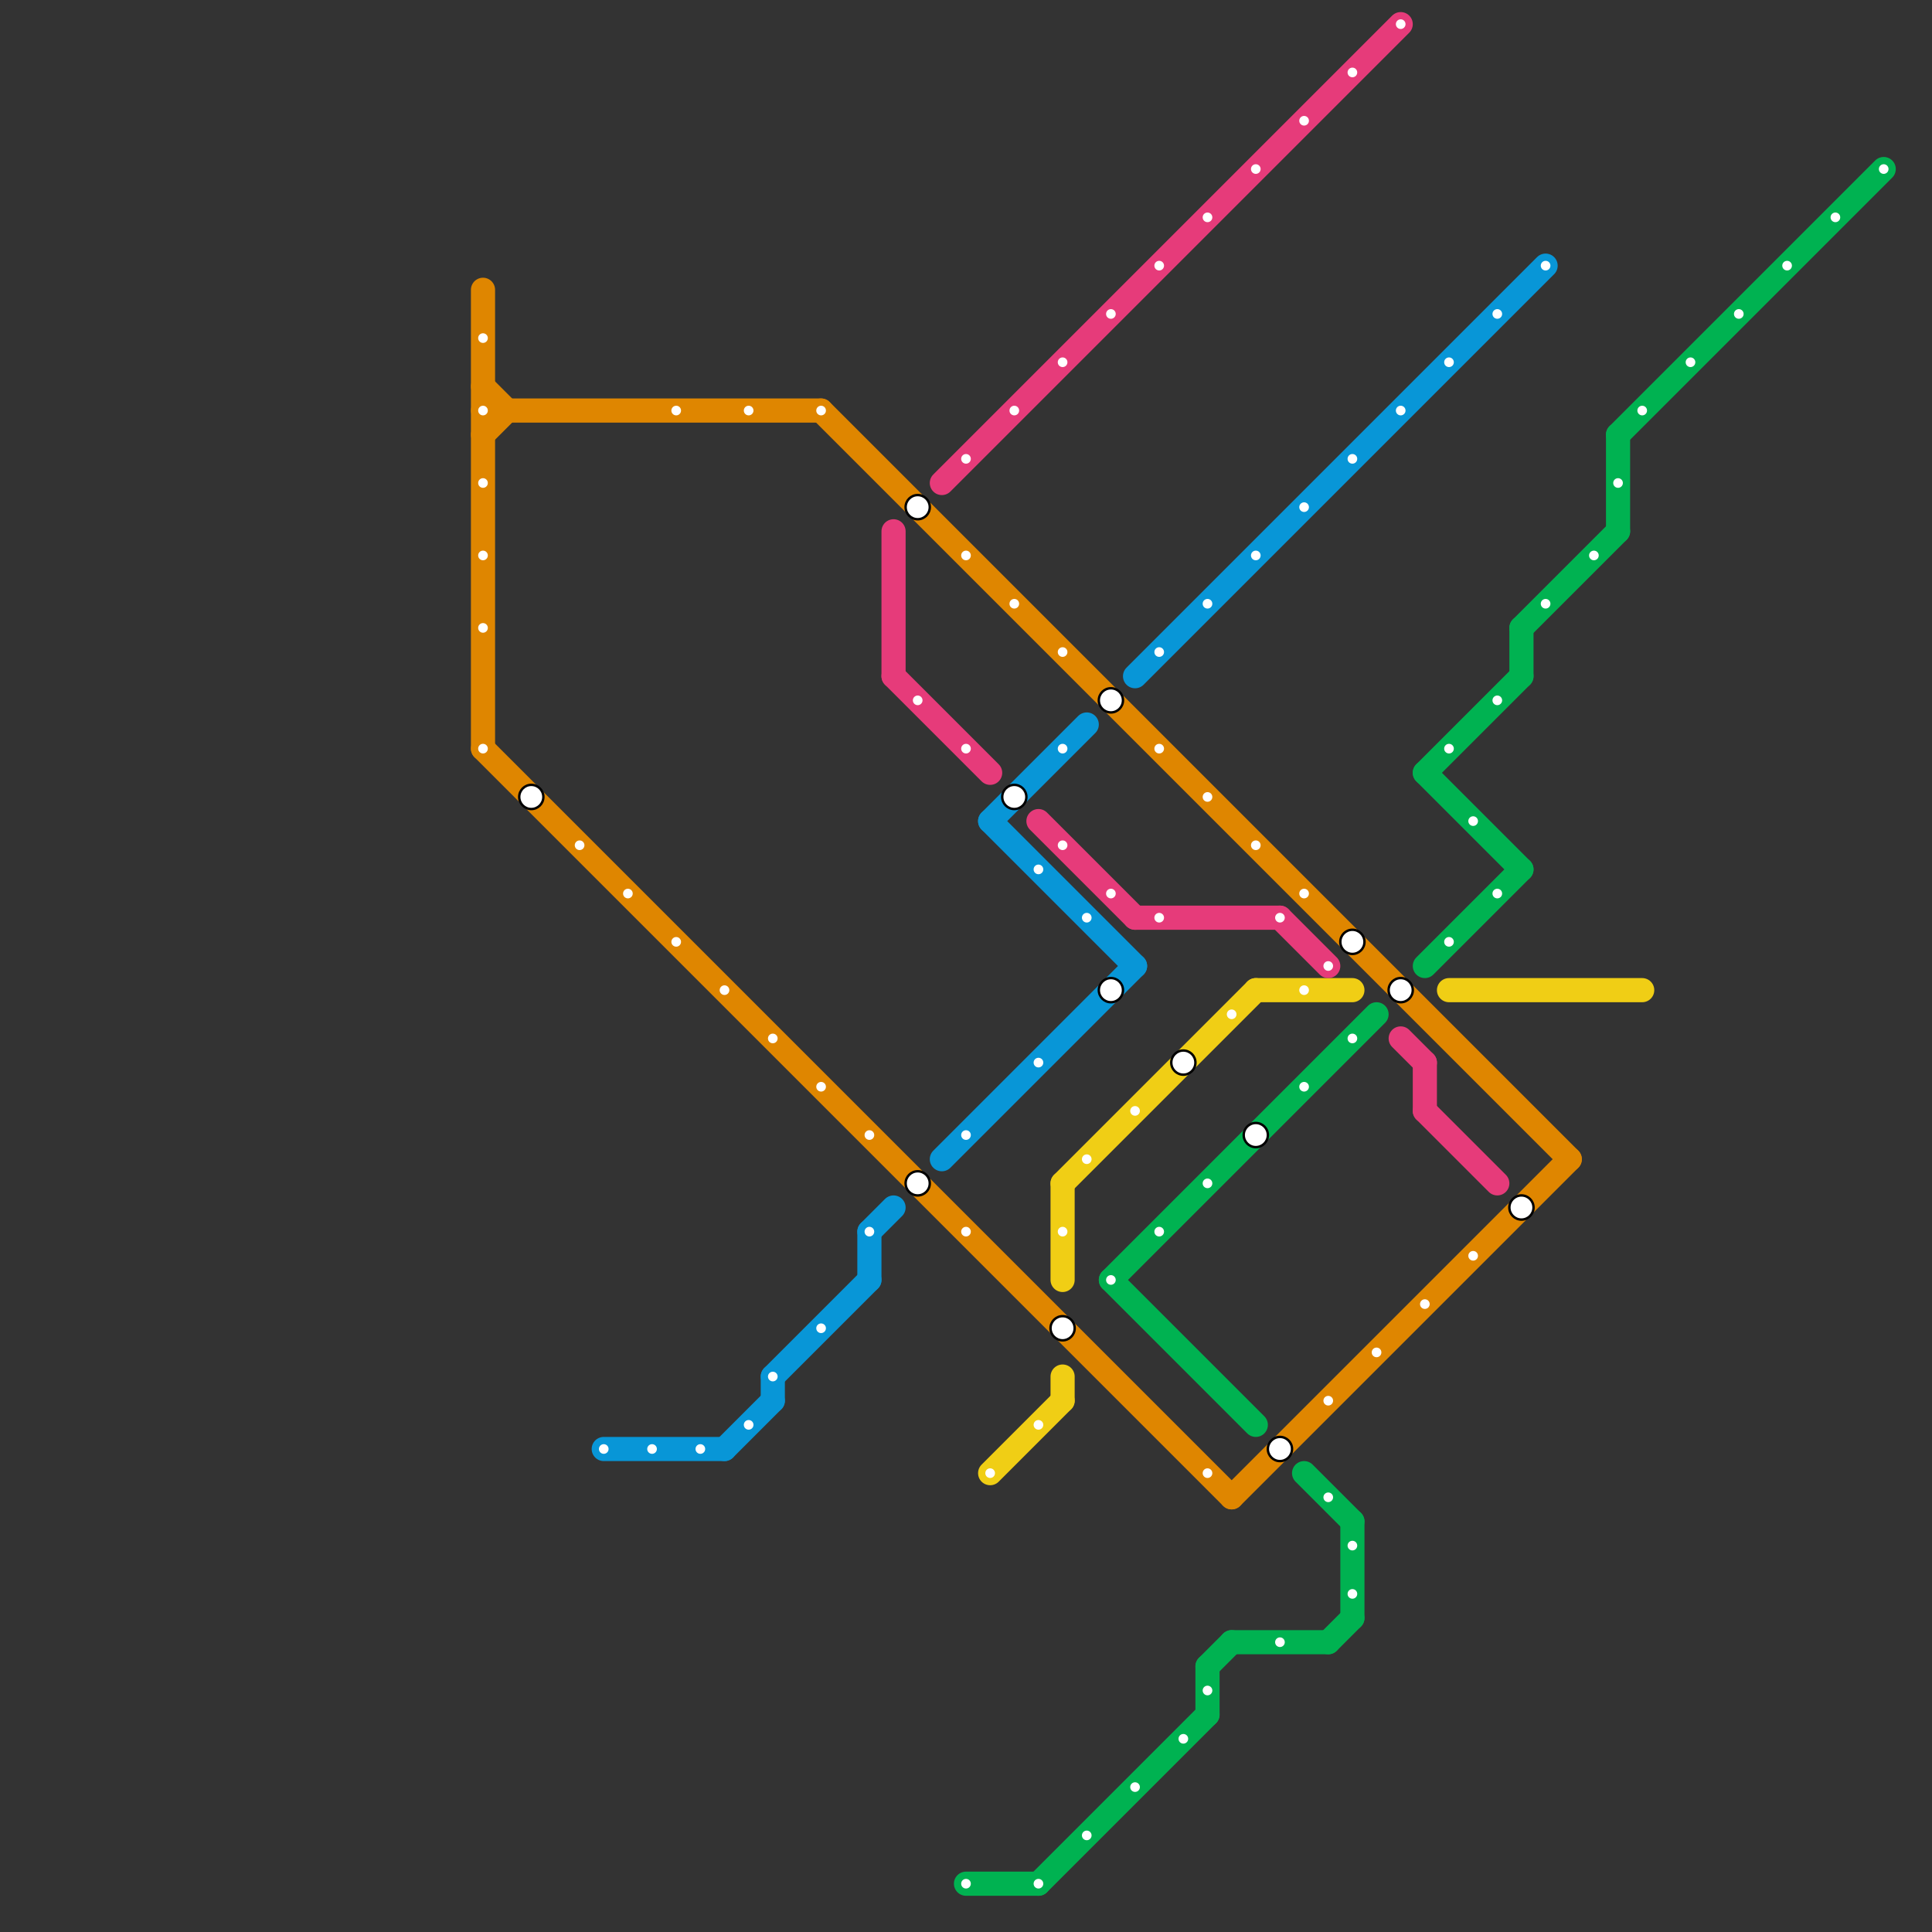 
<svg version="1.1" xmlns="http://www.w3.org/2000/svg" viewBox="0 0 80 80">
<rect x="0" y="0" width="80" height="80" fill="#333333" stroke="none"/>
<style>text { font: 1px Helvetica; font-weight: 600; white-space: pre; dominant-baseline: central; } line { stroke-width: 1; fill: none; stroke-linecap: round; stroke-linejoin: round; } .c0 { stroke: #df8600 } .c1 { stroke: #00b251 } .c2 { stroke: #f0ce15 } .c3 { stroke: #0896d7 } .c4 { stroke: #e63b7a } .w1 { stroke-width: 1; }</style><defs><g id="ct-xf"><circle r="0.5" fill="#fff" stroke="#000" stroke-width="0.2"/></g><g id="ct"><circle r="0.5" fill="#fff" stroke="#000" stroke-width="0.1"/></g><g id="csm-df8600"><circle r="0.4" fill="#df8600"/><circle r="0.2" fill="#fff"/></g><g id="csm-0896d7"><circle r="0.4" fill="#0896d7"/><circle r="0.2" fill="#fff"/></g><g id="csm-e63b7a"><circle r="0.4" fill="#e63b7a"/><circle r="0.2" fill="#fff"/></g><g id="csm-00b251"><circle r="0.4" fill="#00b251"/><circle r="0.2" fill="#fff"/></g><g id="csm-f0ce15"><circle r="0.4" fill="#f0ce15"/><circle r="0.2" fill="#fff"/></g></defs><line class="c0 " x1="20" y1="31" x2="51" y2="62"/><line class="c0 " x1="20" y1="16" x2="21" y2="17"/><line class="c0 " x1="20" y1="17" x2="34" y2="17"/><line class="c0 " x1="20" y1="12" x2="20" y2="31"/><line class="c0 " x1="51" y1="62" x2="65" y2="48"/><line class="c0 " x1="34" y1="17" x2="65" y2="48"/><line class="c0 " x1="20" y1="18" x2="21" y2="17"/><line class="c1 " x1="63" y1="26" x2="63" y2="28"/><line class="c1 " x1="50" y1="69" x2="50" y2="71"/><line class="c1 " x1="50" y1="69" x2="51" y2="68"/><line class="c1 " x1="63" y1="26" x2="67" y2="22"/><line class="c1 " x1="56" y1="63" x2="56" y2="67"/><line class="c1 " x1="46" y1="53" x2="57" y2="42"/><line class="c1 " x1="55" y1="68" x2="56" y2="67"/><line class="c1 " x1="59" y1="40" x2="63" y2="36"/><line class="c1 " x1="59" y1="32" x2="63" y2="36"/><line class="c1 " x1="54" y1="61" x2="56" y2="63"/><line class="c1 " x1="67" y1="18" x2="67" y2="22"/><line class="c1 " x1="67" y1="18" x2="78" y2="7"/><line class="c1 " x1="59" y1="32" x2="63" y2="28"/><line class="c1 " x1="46" y1="53" x2="52" y2="59"/><line class="c1 " x1="43" y1="78" x2="50" y2="71"/><line class="c1 " x1="51" y1="68" x2="55" y2="68"/><line class="c1 " x1="40" y1="78" x2="43" y2="78"/><line class="c2 " x1="52" y1="41" x2="56" y2="41"/><line class="c2 " x1="60" y1="41" x2="68" y2="41"/><line class="c2 " x1="41" y1="61" x2="44" y2="58"/><line class="c2 " x1="44" y1="57" x2="44" y2="58"/><line class="c2 " x1="44" y1="49" x2="52" y2="41"/><line class="c2 " x1="44" y1="49" x2="44" y2="53"/><line class="c3 " x1="30" y1="60" x2="32" y2="58"/><line class="c3 " x1="41" y1="34" x2="45" y2="30"/><line class="c3 " x1="32" y1="57" x2="36" y2="53"/><line class="c3 " x1="36" y1="51" x2="37" y2="50"/><line class="c3 " x1="36" y1="51" x2="36" y2="53"/><line class="c3 " x1="47" y1="28" x2="64" y2="11"/><line class="c3 " x1="32" y1="57" x2="32" y2="58"/><line class="c3 " x1="25" y1="60" x2="30" y2="60"/><line class="c3 " x1="39" y1="48" x2="47" y2="40"/><line class="c3 " x1="41" y1="34" x2="47" y2="40"/><line class="c4 " x1="59" y1="44" x2="59" y2="46"/><line class="c4 " x1="37" y1="22" x2="37" y2="28"/><line class="c4 " x1="47" y1="38" x2="53" y2="38"/><line class="c4 " x1="39" y1="20" x2="58" y2="1"/><line class="c4 " x1="43" y1="34" x2="47" y2="38"/><line class="c4 " x1="58" y1="43" x2="59" y2="44"/><line class="c4 " x1="37" y1="28" x2="41" y2="32"/><line class="c4 " x1="53" y1="38" x2="55" y2="40"/><line class="c4 " x1="59" y1="46" x2="62" y2="49"/>

<use x="20" y="14" href="#csm-df8600"/><use x="20" y="17" href="#csm-df8600"/><use x="20" y="20" href="#csm-df8600"/><use x="20" y="23" href="#csm-df8600"/><use x="20" y="26" href="#csm-df8600"/><use x="20" y="31" href="#csm-df8600"/><use x="22" y="33" href="#ct"/><use x="24" y="35" href="#csm-df8600"/><use x="25" y="60" href="#csm-0896d7"/><use x="26" y="37" href="#csm-df8600"/><use x="27" y="60" href="#csm-0896d7"/><use x="28" y="17" href="#csm-df8600"/><use x="28" y="39" href="#csm-df8600"/><use x="29" y="60" href="#csm-0896d7"/><use x="30" y="41" href="#csm-df8600"/><use x="31" y="17" href="#csm-df8600"/><use x="31" y="59" href="#csm-0896d7"/><use x="32" y="43" href="#csm-df8600"/><use x="32" y="57" href="#csm-0896d7"/><use x="34" y="17" href="#csm-df8600"/><use x="34" y="45" href="#csm-df8600"/><use x="34" y="55" href="#csm-0896d7"/><use x="36" y="47" href="#csm-df8600"/><use x="36" y="51" href="#csm-0896d7"/><use x="38" y="21" href="#ct"/><use x="38" y="29" href="#csm-e63b7a"/><use x="38" y="49" href="#ct"/><use x="40" y="19" href="#csm-e63b7a"/><use x="40" y="23" href="#csm-df8600"/><use x="40" y="31" href="#csm-e63b7a"/><use x="40" y="47" href="#csm-0896d7"/><use x="40" y="51" href="#csm-df8600"/><use x="40" y="78" href="#csm-00b251"/><use x="41" y="61" href="#csm-f0ce15"/><use x="42" y="17" href="#csm-e63b7a"/><use x="42" y="25" href="#csm-df8600"/><use x="42" y="33" href="#ct"/><use x="43" y="36" href="#csm-0896d7"/><use x="43" y="44" href="#csm-0896d7"/><use x="43" y="59" href="#csm-f0ce15"/><use x="43" y="78" href="#csm-00b251"/><use x="44" y="15" href="#csm-e63b7a"/><use x="44" y="27" href="#csm-df8600"/><use x="44" y="31" href="#csm-0896d7"/><use x="44" y="35" href="#csm-e63b7a"/><use x="44" y="51" href="#csm-f0ce15"/><use x="44" y="55" href="#ct"/><use x="45" y="38" href="#csm-0896d7"/><use x="45" y="48" href="#csm-f0ce15"/><use x="45" y="76" href="#csm-00b251"/><use x="46" y="13" href="#csm-e63b7a"/><use x="46" y="29" href="#ct"/><use x="46" y="37" href="#csm-e63b7a"/><use x="46" y="41" href="#ct"/><use x="46" y="53" href="#csm-00b251"/><use x="47" y="46" href="#csm-f0ce15"/><use x="47" y="74" href="#csm-00b251"/><use x="48" y="11" href="#csm-e63b7a"/><use x="48" y="27" href="#csm-0896d7"/><use x="48" y="31" href="#csm-df8600"/><use x="48" y="38" href="#csm-e63b7a"/><use x="48" y="51" href="#csm-00b251"/><use x="49" y="44" href="#ct"/><use x="49" y="72" href="#csm-00b251"/><use x="50" y="9" href="#csm-e63b7a"/><use x="50" y="25" href="#csm-0896d7"/><use x="50" y="33" href="#csm-df8600"/><use x="50" y="49" href="#csm-00b251"/><use x="50" y="61" href="#csm-df8600"/><use x="50" y="70" href="#csm-00b251"/><use x="51" y="42" href="#csm-f0ce15"/><use x="52" y="7" href="#csm-e63b7a"/><use x="52" y="23" href="#csm-0896d7"/><use x="52" y="35" href="#csm-df8600"/><use x="52" y="47" href="#ct"/><use x="53" y="38" href="#csm-e63b7a"/><use x="53" y="60" href="#ct"/><use x="53" y="68" href="#csm-00b251"/><use x="54" y="5" href="#csm-e63b7a"/><use x="54" y="21" href="#csm-0896d7"/><use x="54" y="37" href="#csm-df8600"/><use x="54" y="41" href="#csm-f0ce15"/><use x="54" y="45" href="#csm-00b251"/><use x="55" y="40" href="#csm-e63b7a"/><use x="55" y="58" href="#csm-df8600"/><use x="55" y="62" href="#csm-00b251"/><use x="56" y="3" href="#csm-e63b7a"/><use x="56" y="19" href="#csm-0896d7"/><use x="56" y="39" href="#ct"/><use x="56" y="43" href="#csm-00b251"/><use x="56" y="64" href="#csm-00b251"/><use x="56" y="66" href="#csm-00b251"/><use x="57" y="56" href="#csm-df8600"/><use x="58" y="1" href="#csm-e63b7a"/><use x="58" y="17" href="#csm-0896d7"/><use x="58" y="41" href="#ct"/><use x="59" y="54" href="#csm-df8600"/><use x="60" y="15" href="#csm-0896d7"/><use x="60" y="31" href="#csm-00b251"/><use x="60" y="39" href="#csm-00b251"/><use x="61" y="34" href="#csm-00b251"/><use x="61" y="52" href="#csm-df8600"/><use x="62" y="13" href="#csm-0896d7"/><use x="62" y="29" href="#csm-00b251"/><use x="62" y="37" href="#csm-00b251"/><use x="63" y="50" href="#ct"/><use x="64" y="11" href="#csm-0896d7"/><use x="64" y="25" href="#csm-00b251"/><use x="66" y="23" href="#csm-00b251"/><use x="67" y="20" href="#csm-00b251"/><use x="68" y="17" href="#csm-00b251"/><use x="70" y="15" href="#csm-00b251"/><use x="72" y="13" href="#csm-00b251"/><use x="74" y="11" href="#csm-00b251"/><use x="76" y="9" href="#csm-00b251"/><use x="78" y="7" href="#csm-00b251"/>
</svg>

